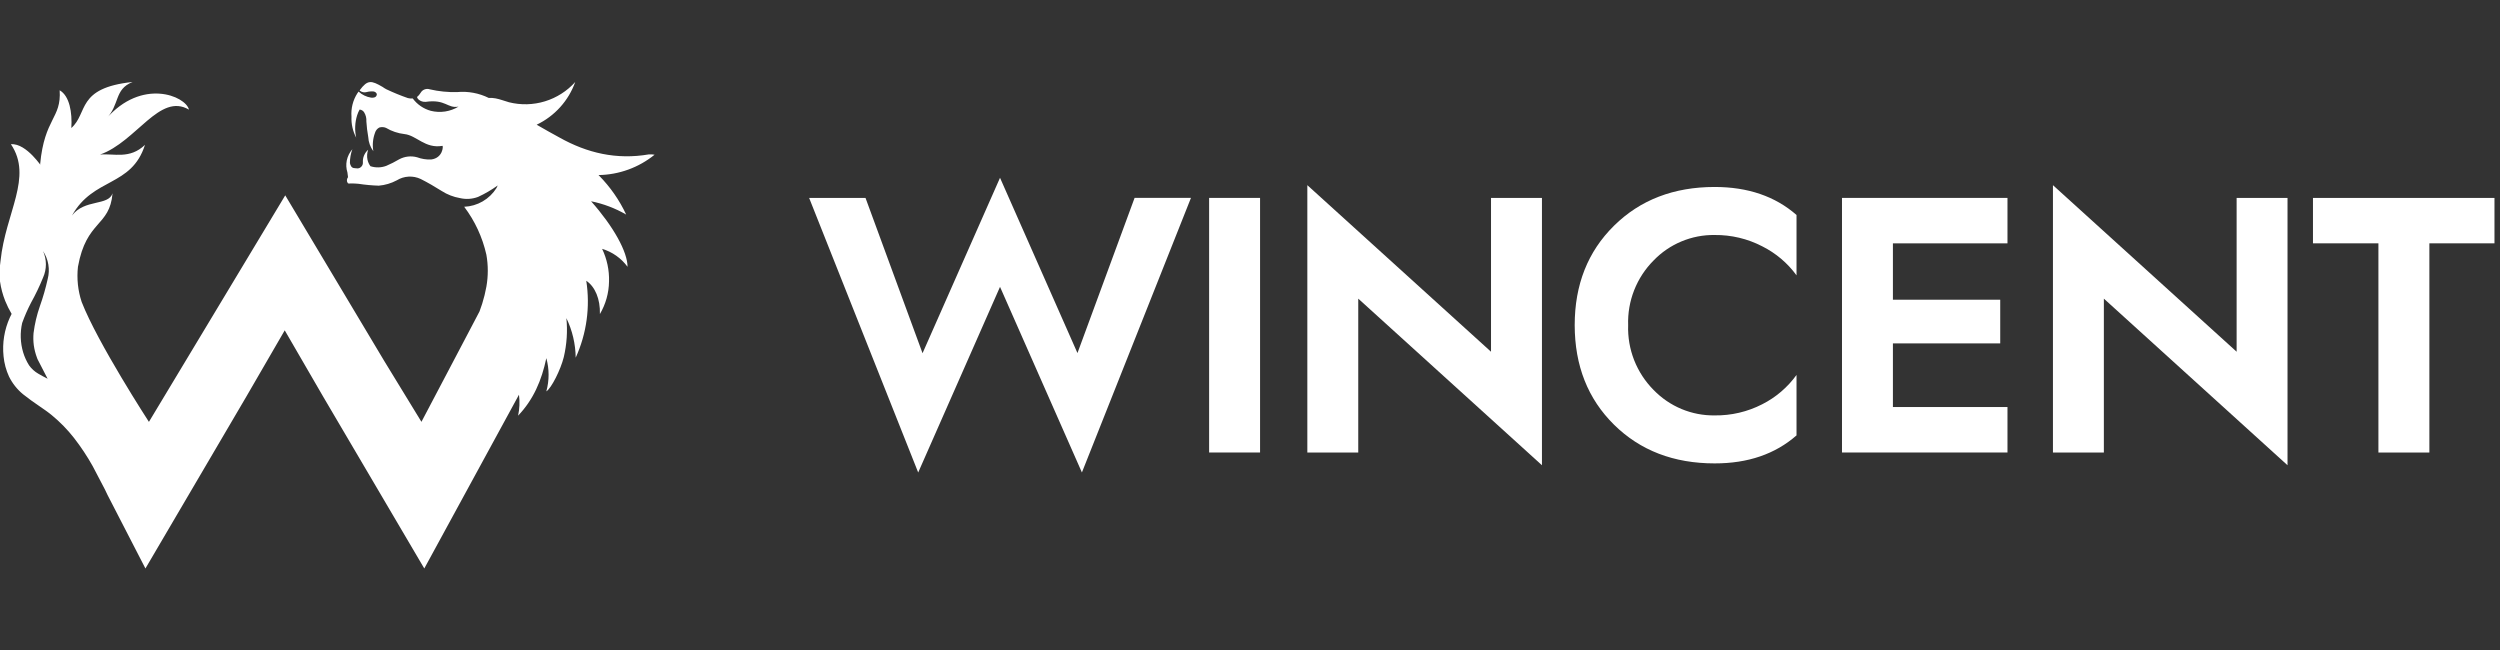 <svg width="123" height="32" viewBox="0 0 123 32" fill="none" xmlns="http://www.w3.org/2000/svg">
<rect x="0" y="0" width="123" height="32" fill="#333333" stroke="none"/>
<g clip-path="url(#clip0_449_1025)">
<path d="M45.389 17.378L49.201 8.747L53.011 17.371L55.822 9.735H58.596L53.23 23.245L49.201 14.113L45.175 23.247L39.809 9.737H42.583L45.389 17.378Z" fill="white"/>
<path d="M59.489 9.737H61.995V22.263H59.489V9.737Z" fill="white"/>
<path d="M73.358 9.737H75.864V22.89L66.826 14.693V22.263H64.321V9.11L73.358 17.305V9.737Z" fill="white"/>
<path d="M81.357 12.815C80.942 13.232 80.617 13.729 80.401 14.277C80.186 14.825 80.085 15.411 80.105 15.999C80.085 16.587 80.186 17.174 80.401 17.722C80.617 18.27 80.942 18.768 81.357 19.186C81.746 19.588 82.213 19.907 82.73 20.123C83.247 20.338 83.802 20.446 84.362 20.438C85.174 20.449 85.976 20.261 86.698 19.891C87.37 19.552 87.949 19.057 88.389 18.447V21.421C87.339 22.341 85.997 22.801 84.362 22.799C82.347 22.799 80.696 22.164 79.409 20.894C78.123 19.624 77.478 17.993 77.475 15.999C77.475 14.008 78.12 12.377 79.409 11.106C80.698 9.834 82.349 9.199 84.362 9.199C85.997 9.199 87.339 9.658 88.389 10.577V13.547C87.948 12.942 87.368 12.452 86.698 12.117C85.977 11.744 85.175 11.554 84.362 11.562C83.802 11.554 83.247 11.661 82.73 11.877C82.213 12.092 81.746 12.411 81.357 12.815Z" fill="white"/>
<path d="M93.131 16.895V20.026H98.768V22.263H90.626V9.737H98.768V11.973H93.131V14.746H98.411V16.895H93.131Z" fill="white"/>
<path d="M110.042 9.737H112.546V22.89L103.51 14.693V22.263H101.005V9.11L110.042 17.305V9.737Z" fill="white"/>
<path d="M113.798 11.973V9.737H122.747V11.973H119.525V22.263H117.018V11.973H113.798Z" fill="white"/>
<path d="M30.808 10.557C30.476 9.847 30.025 9.2 29.475 8.641C29.475 8.641 29.453 8.623 29.444 8.613C30.451 8.599 31.424 8.246 32.206 7.612C32.115 7.595 32.022 7.589 31.929 7.595C30.332 7.872 28.883 7.527 27.533 6.77C27.156 6.563 26.78 6.357 26.404 6.136C27.289 5.713 27.971 4.958 28.301 4.035C27.9 4.481 27.385 4.809 26.812 4.985C26.239 5.161 25.628 5.177 25.046 5.032C24.823 4.97 24.609 4.883 24.382 4.84C24.272 4.819 24.159 4.812 24.047 4.819C23.567 4.581 23.03 4.481 22.495 4.53C22.043 4.543 21.591 4.498 21.15 4.396C21.066 4.367 20.974 4.368 20.891 4.399C20.807 4.43 20.738 4.49 20.694 4.567C20.647 4.646 20.587 4.716 20.516 4.774C20.53 4.823 20.558 4.867 20.597 4.9C20.693 4.981 20.818 5.021 20.944 5.011C21.934 4.869 22.015 5.35 22.559 5.246C22.357 5.369 22.133 5.45 21.899 5.486C21.665 5.521 21.427 5.51 21.197 5.453C20.841 5.356 20.528 5.142 20.308 4.846C20.227 4.853 20.145 4.846 20.066 4.825C19.704 4.7 19.35 4.554 19.004 4.39C18.941 4.356 18.88 4.318 18.822 4.276C18.265 3.952 18.087 3.915 17.695 4.442C17.698 4.451 17.703 4.459 17.71 4.466C17.756 4.502 17.809 4.526 17.866 4.537C17.923 4.548 17.982 4.546 18.038 4.53C18.152 4.499 18.271 4.49 18.389 4.501C18.465 4.518 18.543 4.576 18.539 4.654C18.535 4.684 18.524 4.712 18.506 4.735C18.488 4.759 18.464 4.777 18.436 4.788C18.38 4.808 18.32 4.814 18.261 4.805C18.029 4.769 17.813 4.665 17.642 4.506C17.623 4.53 17.604 4.555 17.586 4.584C17.365 4.927 17.262 5.333 17.293 5.74C17.277 6.098 17.357 6.454 17.524 6.772C17.444 6.407 17.46 6.028 17.571 5.672C17.602 5.574 17.642 5.48 17.693 5.391C17.738 5.394 17.782 5.408 17.821 5.432C17.86 5.456 17.892 5.488 17.916 5.527C17.998 5.661 18.036 5.817 18.025 5.973C18.041 6.231 18.072 6.488 18.118 6.743C18.131 6.994 18.218 7.236 18.368 7.438C18.315 7.134 18.344 6.822 18.451 6.532C18.483 6.423 18.557 6.331 18.657 6.276C18.767 6.241 18.885 6.246 18.991 6.291C19.267 6.455 19.576 6.56 19.895 6.596C20.496 6.658 20.909 7.323 21.769 7.176C21.814 7.176 21.796 7.775 21.212 7.847C20.976 7.857 20.74 7.819 20.518 7.737C20.224 7.657 19.91 7.693 19.641 7.837C19.436 7.959 19.222 8.068 19.002 8.161C18.752 8.254 18.479 8.26 18.226 8.177C18.156 8.083 18.107 7.976 18.081 7.861C18.046 7.697 18.058 7.526 18.114 7.368C18.026 7.444 17.957 7.54 17.912 7.647C17.866 7.755 17.847 7.871 17.854 7.987C17.857 8.024 17.852 8.061 17.841 8.096C17.829 8.13 17.811 8.163 17.787 8.19C17.763 8.218 17.734 8.241 17.701 8.258C17.668 8.274 17.633 8.284 17.596 8.286C17.509 8.286 17.466 8.27 17.39 8.266C17.346 8.255 17.308 8.229 17.282 8.192C17.25 8.141 17.227 8.084 17.216 8.024C17.215 7.791 17.256 7.56 17.336 7.341C17.199 7.499 17.105 7.69 17.061 7.894C17.022 8.09 17.032 8.292 17.093 8.483L17.123 8.718C17.099 8.748 17.082 8.784 17.074 8.822C17.066 8.86 17.067 8.899 17.076 8.937C17.144 9.093 17.076 8.992 17.631 9.042C17.963 9.093 18.298 9.124 18.634 9.135C18.946 9.109 19.248 9.019 19.524 8.871C19.699 8.763 19.898 8.701 20.104 8.69C20.309 8.678 20.514 8.719 20.7 8.807C21.055 8.986 21.398 9.188 21.732 9.397C22.005 9.572 22.31 9.691 22.63 9.746C22.926 9.816 23.236 9.795 23.521 9.688C23.861 9.532 24.184 9.343 24.487 9.124C24.47 9.167 24.451 9.208 24.429 9.248C24.259 9.52 24.026 9.746 23.748 9.908C23.471 10.069 23.159 10.16 22.838 10.173C23.366 10.872 23.738 11.677 23.93 12.532C24.022 13.053 24.022 13.585 23.93 14.106C23.879 14.389 23.81 14.668 23.724 14.942L23.593 15.32C23.631 15.256 20.735 20.754 20.735 20.754L18.902 17.755L14.034 9.611L7.327 20.756C7.327 20.756 4.803 16.872 4.018 14.856C3.834 14.3 3.771 13.71 3.835 13.128C4.247 10.825 5.399 11.161 5.537 9.512C5.331 10.142 4.159 9.783 3.542 10.604C4.594 8.716 6.468 9.211 7.133 7.127C6.377 7.849 5.612 7.539 4.922 7.605C6.714 6.97 7.853 4.541 9.297 5.395C9.139 4.722 6.976 3.816 5.211 5.857C5.911 5.156 5.599 4.4 6.524 4.033C3.742 4.326 4.346 5.558 3.509 6.299C3.56 5.542 3.424 4.72 2.935 4.442C3.028 5.835 2.188 5.795 1.975 8.08C2.12 8.334 1.323 7.028 0.537 7.096C1.633 8.716 0.27 10.462 0.027 12.833C-0.023 13.168 -0.032 13.507 4.89856e-05 13.844C0.047 14.174 0.133 14.497 0.256 14.806C0.345 15.026 0.451 15.239 0.572 15.444C0.543 15.504 0.512 15.559 0.485 15.621C0.214 16.219 0.107 16.878 0.175 17.53C0.208 17.875 0.299 18.212 0.444 18.527C0.609 18.863 0.845 19.16 1.135 19.398C1.678 19.835 2.146 20.096 2.551 20.43C2.954 20.762 3.321 21.137 3.643 21.549C3.982 21.986 4.289 22.448 4.559 22.931L5.16 24.079C5.201 24.169 5.246 24.256 5.288 24.347L7.155 27.969L12.108 19.532L14.009 16.253L15.91 19.532L20.875 27.969L25.534 19.419C25.578 19.763 25.563 20.111 25.49 20.451C26.239 19.668 26.65 18.721 26.879 17.621C27.028 18.156 27.028 18.721 26.879 19.256C27.127 19.103 27.587 18.184 27.738 17.57C27.886 16.942 27.93 16.294 27.866 15.652C28.16 16.259 28.316 16.924 28.324 17.598C28.863 16.415 29.044 15.099 28.844 13.813C29.279 14.102 29.537 14.717 29.515 15.452C29.8 14.967 29.956 14.416 29.964 13.852C29.981 13.296 29.864 12.745 29.624 12.243C30.126 12.394 30.565 12.704 30.875 13.126C30.875 12.393 30.181 11.139 29.081 9.902C29.689 10.025 30.272 10.246 30.808 10.557ZM1.663 16.988C1.692 17.192 1.742 17.392 1.814 17.586L1.845 17.669L2.332 18.614C2.338 18.621 2.344 18.628 2.349 18.637C2.181 18.552 2.021 18.467 1.886 18.387C1.706 18.284 1.551 18.143 1.43 17.974C1.305 17.776 1.207 17.561 1.139 17.336C0.999 16.867 0.982 16.369 1.09 15.892C1.213 15.551 1.358 15.219 1.525 14.897C1.748 14.497 1.946 14.083 2.118 13.659C2.21 13.454 2.258 13.231 2.258 13.006C2.258 12.781 2.21 12.559 2.118 12.354C2.249 12.553 2.338 12.777 2.378 13.012C2.418 13.247 2.408 13.488 2.349 13.718C2.248 14.176 2.118 14.627 1.961 15.068C1.812 15.494 1.708 15.935 1.651 16.383C1.633 16.584 1.637 16.787 1.663 16.988Z" fill="white"/>
</g>
<defs>
<clipPath id="clip0_449_1025">
<rect width="122.728" height="24" fill="white" transform="translate(0 4)"/>
</clipPath>
</defs>
</svg>
